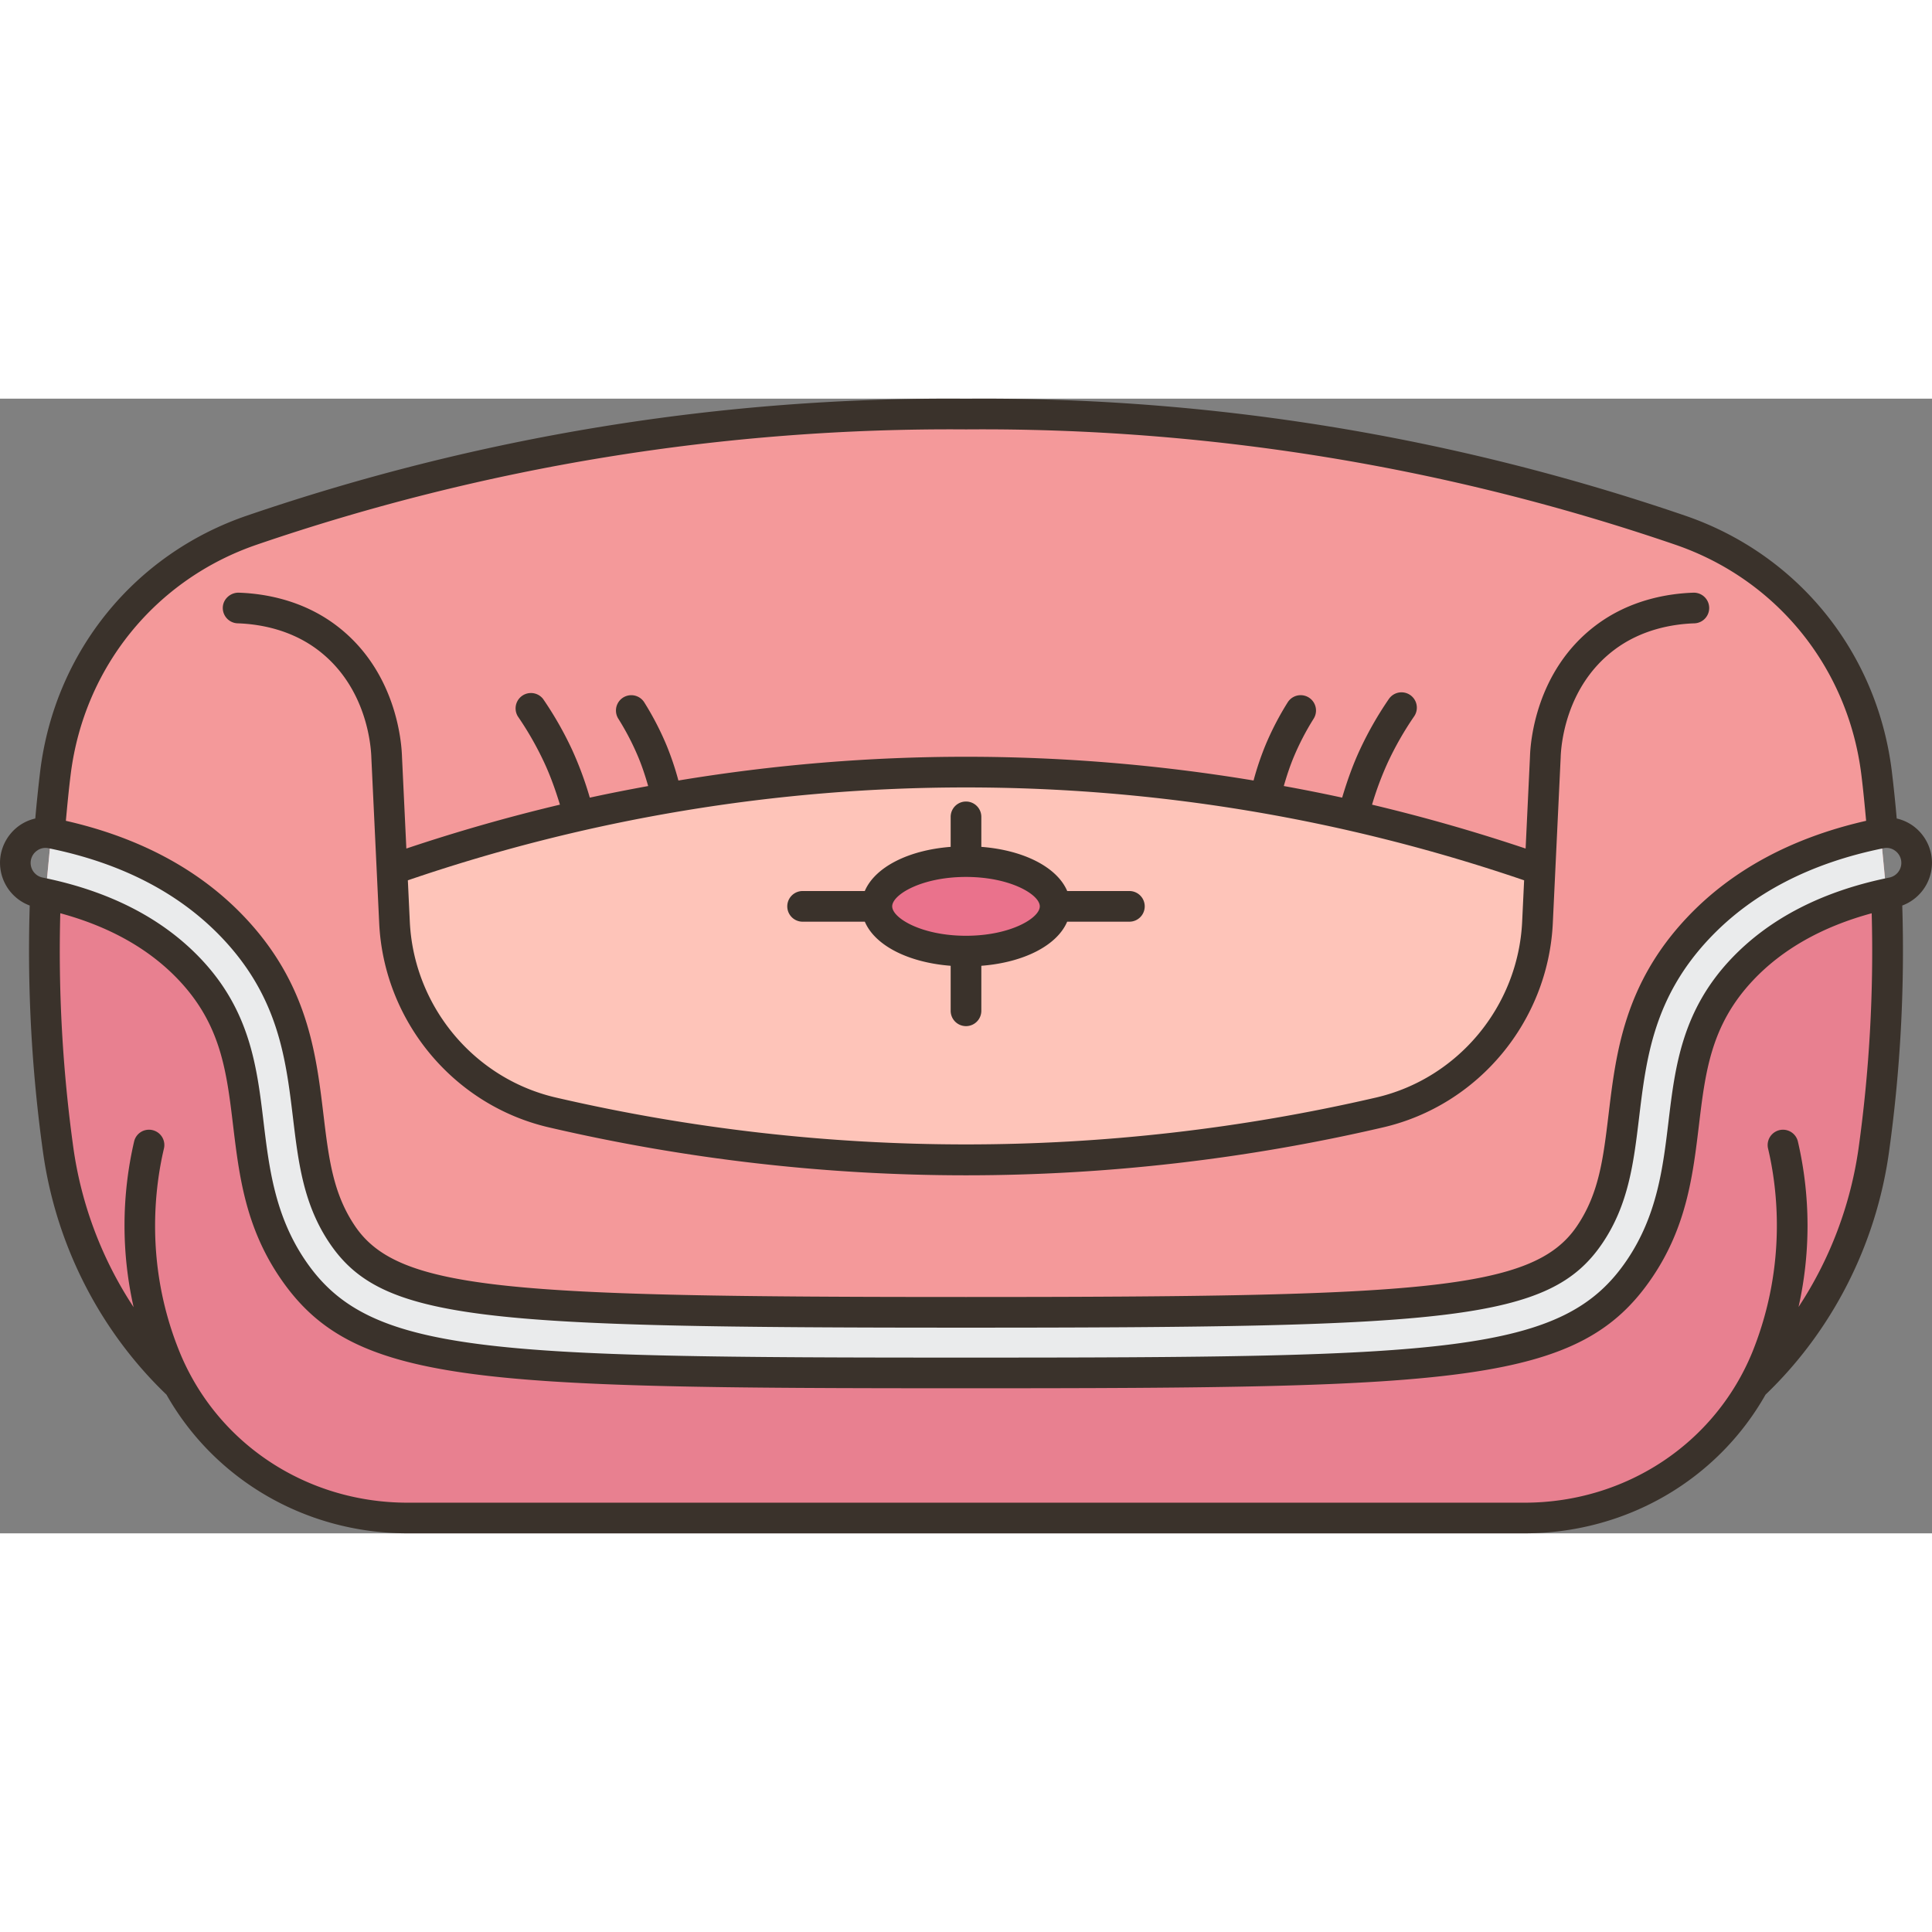 <svg xmlns="http://www.w3.org/2000/svg" version="1.1" xmlns:xlink="http://www.w3.org/1999/xlink" width="50" height="50" x="0" y="0" viewBox="0 0 126 74.001" style="enable-background:new 0 0 512 512" xml:space="preserve" class=""><rect x="0" y="0" width="126" height="74.001" fill="#808080" stroke="none"/><g><path fill="#F4999A" d="m123.06 33.111-.03-.82-.38-3.95c.05-.01.1-.02.14-.02v-.01c-.11-1.35-.25-2.66-.41-3.94-.91-7.3-5.88-13.43-12.82-15.8C98.06 4.641 82.12.861 63 1.001c-19.12-.14-35.06 3.64-46.56 7.57-6.94 2.37-11.91 8.5-12.82 15.8-.16 1.28-.3 2.59-.41 3.94v.01c.04 0 .09.01.14.02l-.38 3.95-.03.82c-.18 5.86.2 11.2.86 15.91.82 5.87 3.58 11.27 7.85 15.32 2.98 5.34 8.73 8.66 14.93 8.66h72.84c6.2 0 11.95-3.32 14.93-8.66 4.27-4.05 7.03-9.45 7.85-15.32.66-4.71 1.04-10.05.86-15.91z" opacity="1" data-original="#f4999a"></path><ellipse cx="63" cy="33.111" fill="#EA728C" rx="5.81" ry="2.92" opacity="1" data-original="#ea728c"></ellipse><path fill="#FEC4B9" d="M68.81 33.111c0-1.61-2.6-2.92-5.81-2.92s-5.81 1.31-5.81 2.92 2.6 2.92 5.81 2.92 5.81-1.31 5.81-2.92zm31.62-2.41c-.05 1.15-.11 2.31-.16 3.46-.28 5.97-4.48 11.04-10.28 12.39-10.76 2.5-20.1 3.1-26.99 3.1s-16.23-.6-26.99-3.1c-5.8-1.35-10-6.42-10.28-12.39-.05-1.15-.11-2.31-.16-3.46A113.84 113.84 0 0 1 63 24.351a113.84 113.84 0 0 1 37.43 6.35z" opacity="1" data-original="#fec4b9"></path><path fill="#EAEBEC" d="M122.65 28.341c-4.96.99-8.96 3.07-11.89 6.18-3.88 4.1-4.4 8.44-4.86 12.27-.35 2.9-.65 5.4-2.23 7.73-3.13 4.63-10.01 5.07-40.67 5.07s-37.54-.44-40.67-5.07c-1.58-2.33-1.88-4.83-2.23-7.73-.46-3.83-.98-8.17-4.86-12.27-2.93-3.11-6.93-5.19-11.89-6.18l-.38 3.95c3.97.87 7.13 2.53 9.42 4.95 2.98 3.15 3.38 6.49 3.8 10.03.38 3.12.77 6.35 2.88 9.48 4.44 6.54 12.11 6.79 43.93 6.79s39.49-.25 43.93-6.79c2.11-3.13 2.5-6.36 2.88-9.48.42-3.54.82-6.88 3.8-10.03 2.29-2.42 5.45-4.08 9.42-4.95z" opacity="1" data-original="#eaebec"></path><path fill="#E88090" d="M114.35 64.341c-2.98 5.34-8.73 8.66-14.93 8.66H26.58c-6.2 0-11.95-3.32-14.93-8.66-4.27-4.05-7.03-9.45-7.85-15.32a93.853 93.853 0 0 1-.86-15.91l.03-.82c3.97.87 7.13 2.53 9.42 4.95 2.98 3.15 3.38 6.49 3.8 10.03.38 3.12.77 6.35 2.88 9.48 4.44 6.54 12.11 6.79 43.93 6.79s39.49-.25 43.93-6.79c2.11-3.13 2.5-6.36 2.88-9.48.42-3.54.82-6.88 3.8-10.03 2.29-2.42 5.45-4.08 9.42-4.95l.03.82c.18 5.86-.2 11.2-.86 15.91-.82 5.87-3.58 11.27-7.85 15.32z" opacity="1" data-original="#e88090"></path><path fill="#F4999A" d="M100.43 30.701A113.84 113.84 0 0 0 63 24.351a113.84 113.84 0 0 0-37.43 6.35c.05 1.15.11 2.31.16 3.46.28 5.97 4.48 11.04 10.28 12.39 10.76 2.5 20.1 3.1 26.99 3.1s16.23-.6 26.99-3.1c5.8-1.35 10-6.42 10.28-12.39.05-1.15.11-2.31.16-3.46zm22.36-2.39v.01c-.04 0-.09.01-.14.02-4.96.99-8.96 3.07-11.89 6.18-3.88 4.1-4.4 8.44-4.86 12.27-.35 2.9-.65 5.4-2.23 7.73-3.13 4.63-10.01 5.07-40.67 5.07s-37.54-.44-40.67-5.07c-1.58-2.33-1.88-4.83-2.23-7.73-.46-3.83-.98-8.17-4.86-12.27-2.93-3.11-6.93-5.19-11.89-6.18a.784.784 0 0 0-.14-.02v-.01c.11-1.35.25-2.66.41-3.94.91-7.3 5.88-13.43 12.82-15.8C27.94 4.641 43.88.861 63 1.001c19.12-.14 35.06 3.64 46.56 7.57 6.94 2.37 11.91 8.5 12.82 15.8.16 1.28.3 2.59.41 3.94z" opacity="1" data-original="#f4999a"></path><g fill="#3A322B"><path d="M15.497 14.652c1.406.047 3.457.389 5.242 1.743 3.19 2.42 3.459 6.268 3.48 7.034l.511 10.776c.304 6.397 4.851 11.875 11.058 13.318 8.914 2.075 18.069 3.128 27.212 3.128s18.298-1.053 27.212-3.128c6.207-1.443 10.754-6.921 11.058-13.318l.512-10.794c.021-.747.289-4.595 3.479-7.015 1.785-1.354 3.836-1.696 5.242-1.743a1 1 0 1 0-.068-1.999c-1.695.058-4.18.477-6.383 2.148-3.916 2.971-4.244 7.645-4.27 8.533l-.285 6.006a114.848 114.848 0 0 0-10.016-2.862 20.77 20.77 0 0 1 1.034-2.767 20.919 20.919 0 0 1 1.712-2.993 1 1 0 0 0-1.649-1.133 22.947 22.947 0 0 0-1.876 3.28c-.475 1.017-.85 2.079-1.17 3.154a114.782 114.782 0 0 0-3.806-.757c.185-.645.394-1.284.651-1.899.361-.861.797-1.7 1.296-2.493a1 1 0 0 0-1.693-1.065 19.051 19.051 0 0 0-1.446 2.785 19.033 19.033 0 0 0-.78 2.312c-6.18-1.025-12.445-1.548-18.754-1.548s-12.574.524-18.756 1.549a19.091 19.091 0 0 0-.78-2.312 19.15 19.15 0 0 0-1.446-2.785 1 1 0 1 0-1.693 1.065c.499.793.935 1.632 1.296 2.493.258.616.466 1.254.651 1.899-1.272.234-2.542.48-3.806.757a22.885 22.885 0 0 0-1.17-3.155 22.947 22.947 0 0 0-1.876-3.28 1.002 1.002 0 0 0-1.649 1.133 20.963 20.963 0 0 1 1.712 2.992c.417.894.748 1.825 1.034 2.767a115.199 115.199 0 0 0-10.016 2.862l-.284-5.988c-.026-.907-.354-5.58-4.271-8.551-2.203-1.672-4.688-2.091-6.383-2.148-.534-.007-1.015.414-1.033.966a1.002 1.002 0 0 0 .967 1.033zM63 25.355c12.412 0 24.653 2.046 36.399 6.057l-.128 2.699c-.261 5.508-4.173 10.222-9.513 11.465a118.53 118.53 0 0 1-53.518 0c-5.34-1.243-9.252-5.957-9.513-11.465l-.128-2.699A112.413 112.413 0 0 1 63 25.355z" fill="#3A322B" opacity="1" data-original="#3a322b"></path><path d="M125.974 29.884a2.999 2.999 0 0 0-1.228-2.036 2.944 2.944 0 0 0-1.047-.467 92.21 92.21 0 0 0-.326-3.133c-.97-7.741-6.139-14.111-13.49-16.624C94.73 2.444 78.951-.129 63.008.005 47.065-.127 31.271 2.444 16.117 7.624c-7.352 2.512-12.521 8.882-13.49 16.624a97.622 97.622 0 0 0-.326 3.133 2.946 2.946 0 0 0-1.047.467 3 3 0 0 0-1.228 2.036 2.977 2.977 0 0 0 1.912 3.173v.023a95.172 95.172 0 0 0 .87 16.079c.845 6.032 3.703 11.633 8.049 15.797 3.147 5.557 9.088 9.045 15.726 9.045h72.834c6.638 0 12.58-3.488 15.727-9.046 4.345-4.164 7.204-9.764 8.048-15.796a95.068 95.068 0 0 0 .869-16.08l-.001-.022a2.978 2.978 0 0 0 1.914-3.173zM16.764 9.517a139.609 139.609 0 0 1 46.244-7.512 139.5 139.5 0 0 1 46.229 7.512c6.621 2.263 11.278 8.003 12.152 14.979.127 1.016.222 2.029.315 3.036-4.82 1.096-8.751 3.204-11.673 6.299-4.103 4.346-4.646 8.86-5.124 12.845-.347 2.882-.62 5.159-2.062 7.287-2.844 4.197-10.089 4.624-39.845 4.624s-37.001-.427-39.845-4.624c-1.441-2.128-1.715-4.405-2.062-7.289-.479-3.983-1.021-8.497-5.124-12.843-2.922-3.094-6.853-5.203-11.673-6.299.092-1.007.188-2.02.315-3.036.874-6.976 5.532-12.716 12.153-14.979zM2.415 29.477a.938.938 0 0 1 .735-.16c4.757.957 8.581 2.938 11.365 5.887 3.651 3.867 4.13 7.853 4.594 11.71.349 2.901.678 5.641 2.391 8.17 3.43 5.063 9.918 5.503 41.501 5.503s38.071-.44 41.501-5.503c1.713-2.529 2.042-5.269 2.392-8.172.463-3.855.941-7.842 4.593-11.708 2.784-2.95 6.608-4.931 11.365-5.887a.929.929 0 0 1 .734.16.977.977 0 0 1-.369 1.756c-4.354.879-7.829 2.667-10.331 5.316-3.206 3.397-3.646 7.056-4.071 10.598-.361 3.007-.735 6.115-2.716 9.039-4.146 6.12-11.712 6.354-43.099 6.354s-38.953-.233-43.098-6.353c-1.98-2.924-2.354-6.032-2.717-9.042-.425-3.539-.864-7.198-4.071-10.595-2.501-2.649-5.977-4.438-10.33-5.316a.976.976 0 0 1-.369-1.757zm118.797 19.404a25.288 25.288 0 0 1-3.915 10.355 24.283 24.283 0 0 0-.043-10.789.998.998 0 1 0-1.945.461c.589 2.489 1.251 7.492-.958 13.104l-.04.102c-2.428 6.007-8.274 9.888-14.894 9.888H26.583c-6.619 0-12.466-3.881-14.894-9.889l-.071-.18c-2.178-5.533-1.515-10.536-.927-13.025a.998.998 0 0 0-.742-1.203.995.995 0 0 0-1.203.742 24.251 24.251 0 0 0-.032 10.805 25.281 25.281 0 0 1-3.926-10.371 93.273 93.273 0 0 1-.856-15.321c3.218.873 5.814 2.335 7.728 4.362 2.754 2.917 3.118 5.95 3.54 9.464.391 3.243.794 6.597 3.046 9.921C22.965 64.274 30.756 64.54 63 64.54s40.035-.266 44.754-7.231c2.252-3.324 2.655-6.678 3.046-9.925.422-3.511.786-6.544 3.54-9.46 1.914-2.027 4.51-3.488 7.727-4.362a93.132 93.132 0 0 1-.855 15.319z" fill="#3A322B" opacity="1" data-original="#3a322b"></path><path d="M52.344 34.111h4.058c.655 1.538 2.802 2.658 5.598 2.876v2.935a1 1 0 1 0 2 0v-2.935c2.796-.218 4.943-1.338 5.598-2.876h4.058a1 1 0 1 0 0-2h-4.055c-.655-1.539-2.803-2.663-5.601-2.88v-1.957a1 1 0 1 0-2 0v1.957c-2.798.217-4.946 1.342-5.601 2.88h-4.055a1 1 0 1 0 0 2zM63 31.192c2.894 0 4.813 1.155 4.813 1.918 0 .764-1.919 1.919-4.813 1.919s-4.813-1.155-4.813-1.919c.001-.763 1.919-1.918 4.813-1.918z" fill="#3A322B" opacity="1" data-original="#3a322b"></path></g></g></svg>